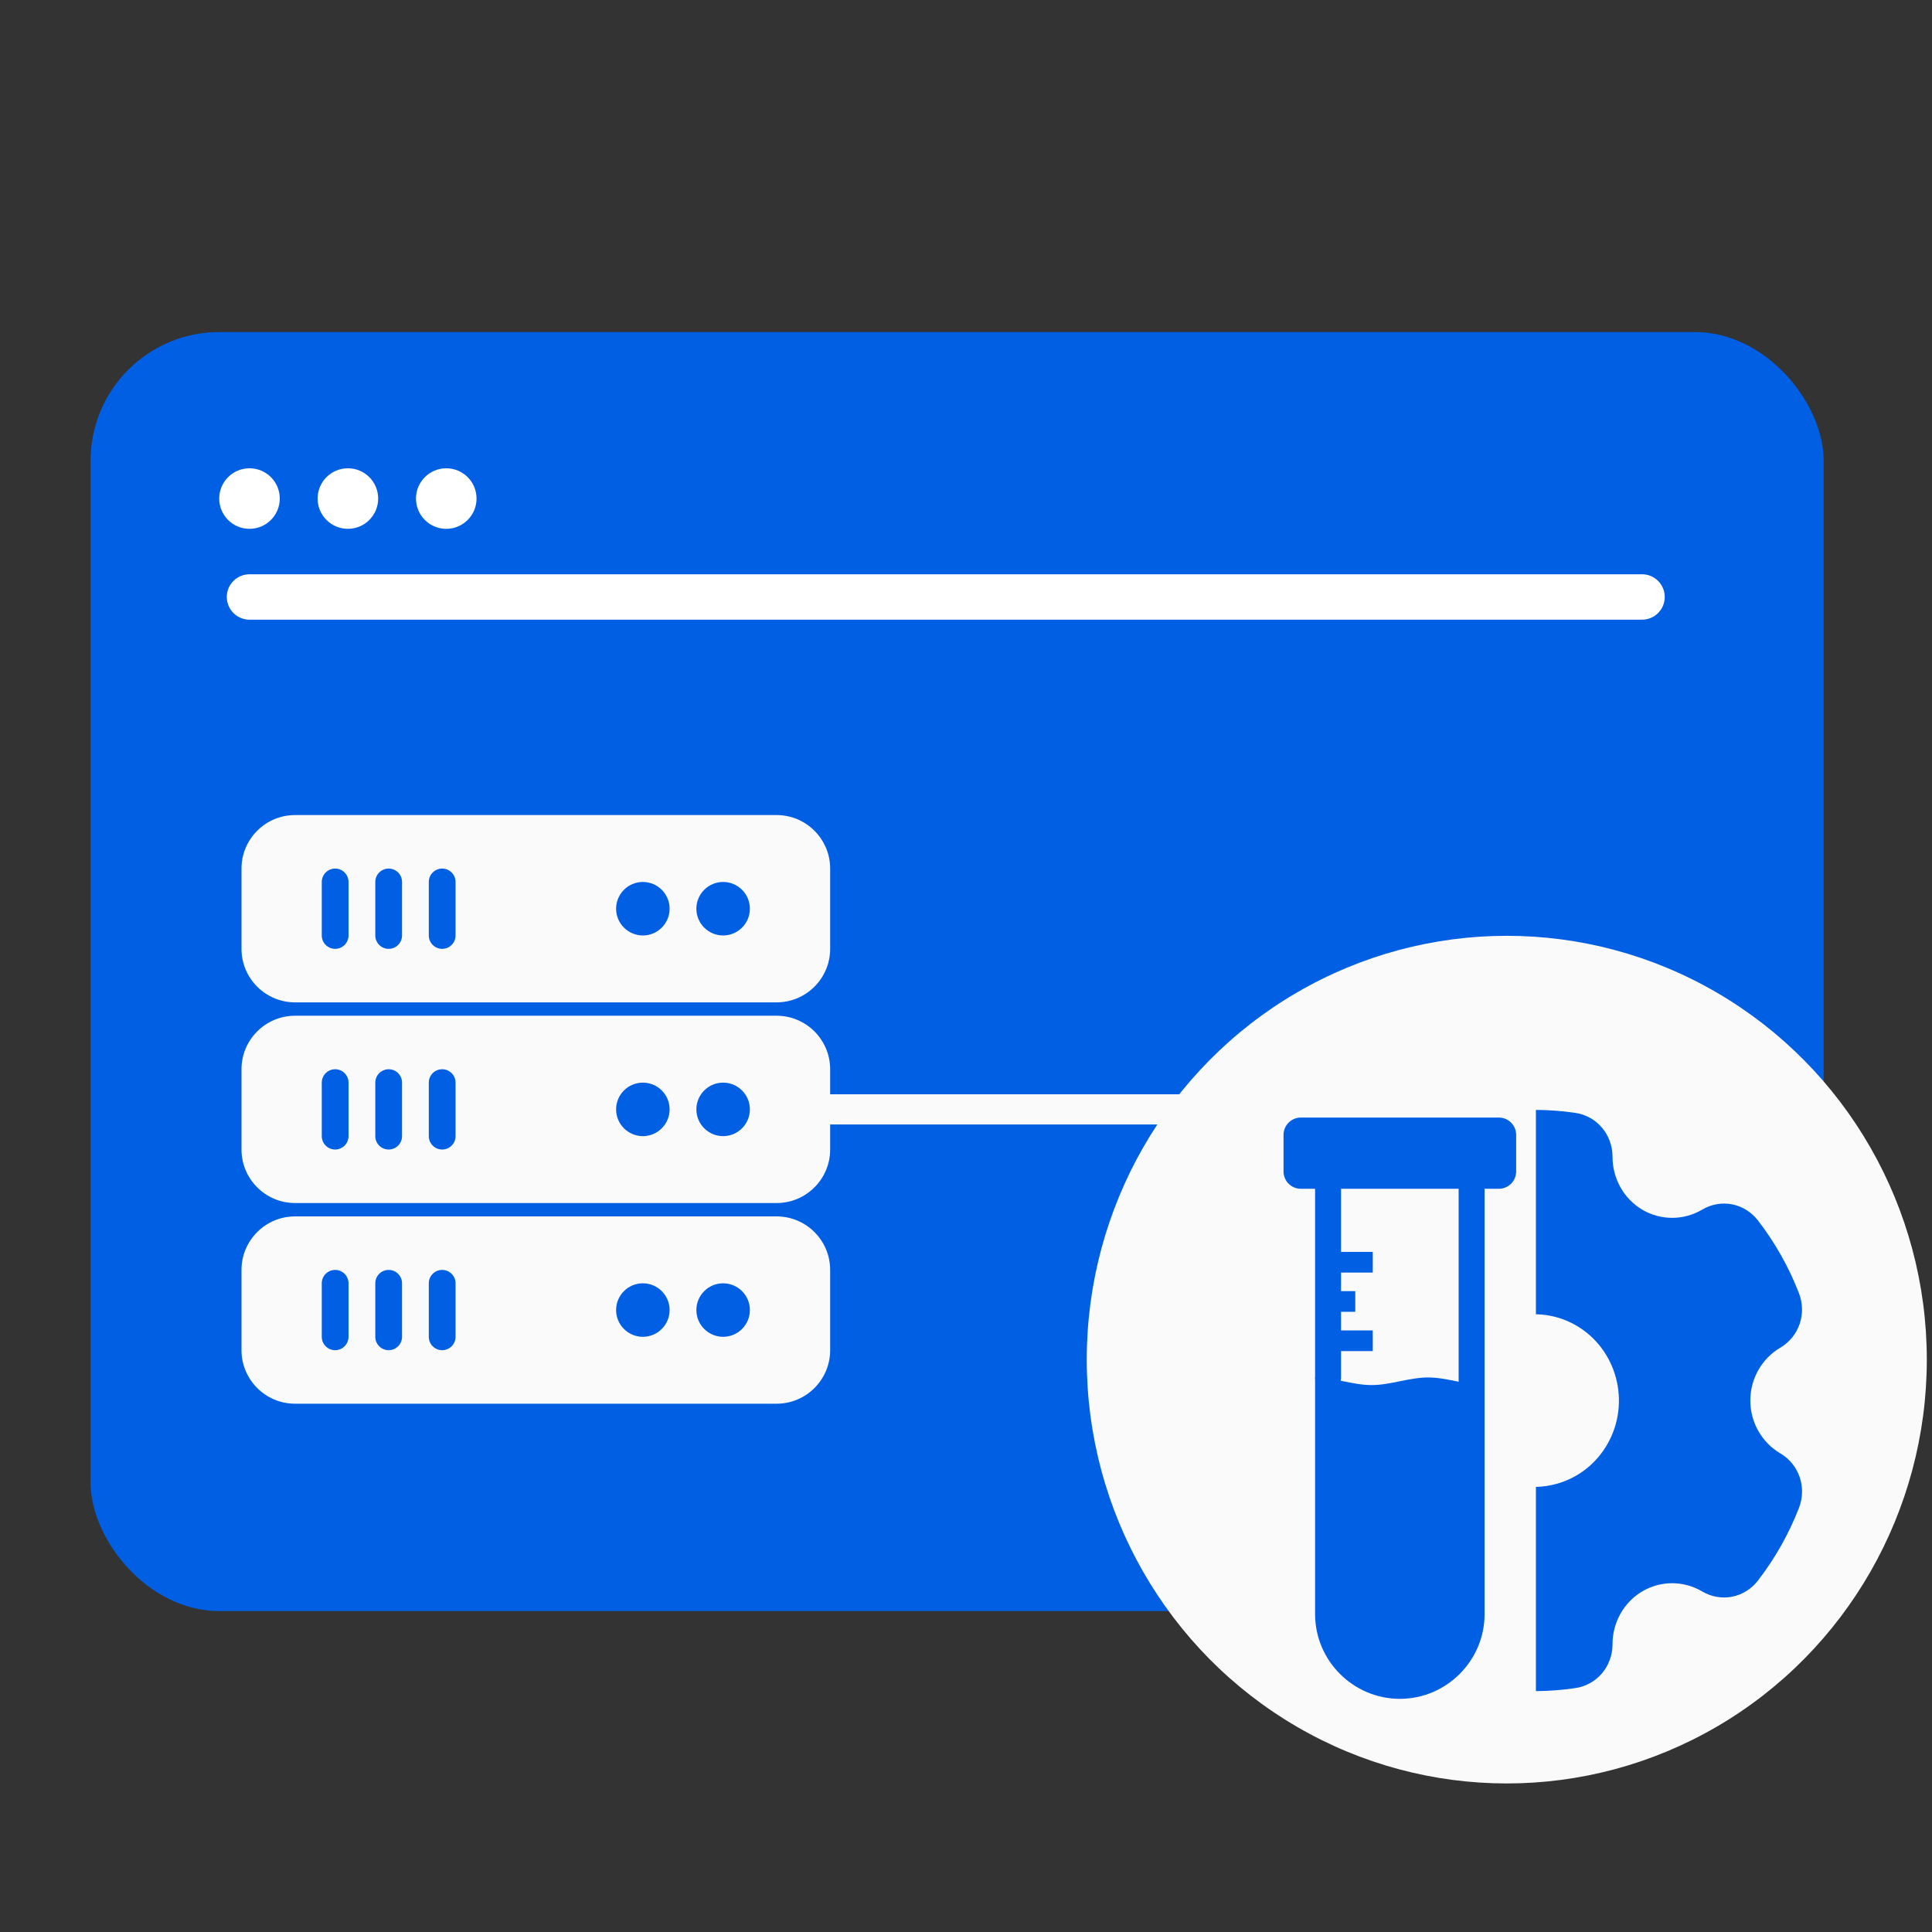 <svg width="128" height="128" viewBox="0 0 128 128" fill="none" xmlns="http://www.w3.org/2000/svg">
<rect x="0" y="0" width="128" height="128" fill="#333333" stroke="none"/>
<rect x="6" y="22" width="114.822" height="84.738" rx="8.524" fill="#005FE3"/>
<circle cx="16.53" cy="33.031" r="2.006" fill="white"/>
<circle cx="23.049" cy="33.031" r="2.006" fill="white"/>
<circle cx="29.566" cy="33.031" r="2.006" fill="white"/>
<path d="M16.53 39.551L108.789 39.551" stroke="white" stroke-width="3.008" stroke-linecap="round" stroke-linejoin="round"/>
<ellipse cx="99.828" cy="90.079" rx="27.828" ry="28.079" fill="#FAFAFA"/>
<path d="M98.357 78.762C98.357 78.287 97.972 77.902 97.498 77.902C97.023 77.902 96.638 78.287 96.638 78.762V91.766C96.638 92.24 97.023 92.625 97.498 92.625C97.972 92.625 98.357 92.24 98.357 91.766V78.762ZM87.128 91.26C87.128 91.735 87.513 92.12 87.987 92.12C88.462 92.12 88.847 91.735 88.847 91.26V78.762C88.847 78.287 88.462 77.902 87.987 77.902C87.513 77.902 87.128 78.287 87.128 78.762V91.26Z" fill="#005FE3"/>
<path d="M99.301 74.041H86.186C85.551 74.041 85.037 74.555 85.037 75.19V77.611C85.037 78.246 85.551 78.76 86.186 78.76H99.301C99.935 78.76 100.449 78.246 100.449 77.611V75.19C100.449 74.555 99.935 74.041 99.301 74.041Z" fill="#005FE3"/>
<path d="M87.816 88.144H90.949V89.514H87.816V88.144Z" fill="#005FE3"/>
<path d="M87.816 85.541H89.79V86.91H87.816V85.541Z" fill="#005FE3"/>
<path d="M87.816 82.941H90.949V84.311H87.816V82.941Z" fill="#005FE3"/>
<path fill-rule="evenodd" clip-rule="evenodd" d="M98.357 106.938V91.765C97.109 91.765 95.862 91.26 94.614 91.26C93.366 91.26 92.119 91.765 90.871 91.765C89.623 91.765 88.376 91.26 87.128 91.26V97.259V100.565V106.938C87.128 110.026 89.654 112.552 92.743 112.552C95.831 112.552 98.357 110.026 98.357 106.938Z" fill="#005FE3"/>
<path d="M101.758 73.535C102.631 73.539 103.503 73.603 104.369 73.731C105.8 73.943 106.834 75.168 106.834 76.643C106.83 78.084 107.587 79.426 108.807 80.147C110.03 80.867 111.55 80.865 112.77 80.142C114.022 79.402 115.577 79.705 116.473 80.864C117.596 82.32 118.509 83.934 119.18 85.662C119.715 87.03 119.195 88.557 117.942 89.292C116.722 90.011 115.963 91.35 115.963 92.789C115.963 94.228 116.723 95.568 117.946 96.287C119.198 97.022 119.718 98.552 119.18 99.922C118.848 100.775 118.445 101.615 117.996 102.415C117.543 103.216 117.029 103.988 116.473 104.711C115.577 105.871 114.022 106.175 112.77 105.436C111.546 104.713 110.03 104.711 108.807 105.431C107.587 106.15 106.83 107.492 106.834 108.933C106.834 110.405 105.8 111.627 104.373 111.84C103.504 111.97 102.631 112.035 101.758 112.041V98.51C102.208 98.501 102.661 98.436 103.106 98.314C104.555 97.919 105.764 96.972 106.51 95.649C108.054 92.918 107.133 89.412 104.458 87.835C103.606 87.333 102.68 87.089 101.758 87.073V73.535Z" fill="#005FE3"/>
<path d="M51.455 54H19.546C17.59 54 16 55.59 16 57.545V62.864C16 64.819 17.59 66.409 19.546 66.409H51.455C53.41 66.409 55 64.819 55 62.864V57.545C55 55.59 53.41 54 51.455 54ZM23.091 61.977C23.091 62.467 22.694 62.864 22.204 62.864C21.715 62.864 21.318 62.467 21.318 61.977V58.432C21.318 57.942 21.715 57.545 22.205 57.545C22.695 57.545 23.091 57.942 23.091 58.432L23.091 61.977ZM26.636 61.977C26.636 62.467 26.24 62.864 25.75 62.864C25.26 62.864 24.864 62.467 24.864 61.977V58.432C24.864 57.942 25.26 57.545 25.75 57.545C26.24 57.545 26.636 57.942 26.636 58.432V61.977ZM30.182 61.977C30.182 62.467 29.785 62.864 29.295 62.864C28.805 62.864 28.409 62.467 28.409 61.977V58.432C28.409 57.942 28.805 57.545 29.295 57.545C29.785 57.545 30.182 57.942 30.182 58.432V61.977ZM42.591 61.977C41.614 61.977 40.818 61.182 40.818 60.205C40.818 59.227 41.614 58.432 42.591 58.432C43.568 58.432 44.364 59.227 44.364 60.205C44.364 61.182 43.568 61.977 42.591 61.977ZM47.909 61.977C46.932 61.977 46.136 61.182 46.136 60.205C46.136 59.227 46.932 58.432 47.909 58.432C48.886 58.432 49.682 59.227 49.682 60.205C49.682 61.182 48.886 61.977 47.909 61.977Z" fill="#FAFAFA"/>
<path d="M51.455 67.295H19.546C17.59 67.295 16 68.885 16 70.84V76.159C16 78.114 17.59 79.704 19.546 79.704H51.455C53.41 79.704 55 78.114 55 76.159V70.84C55 68.885 53.41 67.295 51.455 67.295ZM23.091 75.272C23.091 75.762 22.694 76.159 22.204 76.159C21.715 76.159 21.318 75.762 21.318 75.272V71.727C21.318 71.237 21.715 70.84 22.205 70.84C22.695 70.84 23.091 71.237 23.091 71.727L23.091 75.272ZM26.636 75.272C26.636 75.762 26.24 76.159 25.75 76.159C25.26 76.159 24.864 75.762 24.864 75.272V71.727C24.864 71.237 25.26 70.84 25.75 70.84C26.24 70.84 26.636 71.237 26.636 71.727V75.272ZM30.182 75.272C30.182 75.762 29.785 76.159 29.295 76.159C28.805 76.159 28.409 75.762 28.409 75.272V71.727C28.409 71.237 28.805 70.84 29.295 70.84C29.785 70.84 30.182 71.237 30.182 71.727V75.272ZM42.591 75.272C41.614 75.272 40.818 74.477 40.818 73.499C40.818 72.522 41.614 71.727 42.591 71.727C43.568 71.727 44.364 72.522 44.364 73.499C44.364 74.477 43.568 75.272 42.591 75.272ZM47.909 75.272C46.932 75.272 46.136 74.477 46.136 73.499C46.136 72.522 46.932 71.727 47.909 71.727C48.886 71.727 49.682 72.522 49.682 73.499C49.682 74.477 48.886 75.272 47.909 75.272Z" fill="#FAFAFA"/>
<path d="M51.455 80.59H19.546C17.59 80.59 16 82.18 16 84.135V89.454C16 91.409 17.59 92.999 19.546 92.999H51.455C53.41 92.999 55 91.409 55 89.454V84.135C55 82.18 53.41 80.59 51.455 80.59ZM23.091 88.567C23.091 89.057 22.694 89.454 22.204 89.454C21.715 89.454 21.318 89.057 21.318 88.567V85.022C21.318 84.532 21.715 84.135 22.205 84.135C22.695 84.135 23.091 84.532 23.091 85.022L23.091 88.567ZM26.636 88.567C26.636 89.057 26.24 89.454 25.75 89.454C25.26 89.454 24.864 89.057 24.864 88.567V85.022C24.864 84.532 25.26 84.135 25.75 84.135C26.24 84.135 26.636 84.532 26.636 85.022V88.567ZM30.182 88.567C30.182 89.057 29.785 89.454 29.295 89.454C28.805 89.454 28.409 89.057 28.409 88.567V85.022C28.409 84.532 28.805 84.135 29.295 84.135C29.785 84.135 30.182 84.532 30.182 85.022V88.567ZM42.591 88.567C41.614 88.567 40.818 87.772 40.818 86.794C40.818 85.817 41.614 85.022 42.591 85.022C43.568 85.022 44.364 85.817 44.364 86.794C44.364 87.772 43.568 88.567 42.591 88.567ZM47.909 88.567C46.932 88.567 46.136 87.772 46.136 86.794C46.136 85.817 46.932 85.022 47.909 85.022C48.886 85.022 49.682 85.817 49.682 86.794C49.682 87.772 48.886 88.567 47.909 88.567Z" fill="#FAFAFA"/>
<path d="M54 73.5H84" stroke="#FAFAFA" stroke-width="2" stroke-linecap="round" stroke-linejoin="round"/>
</svg>
